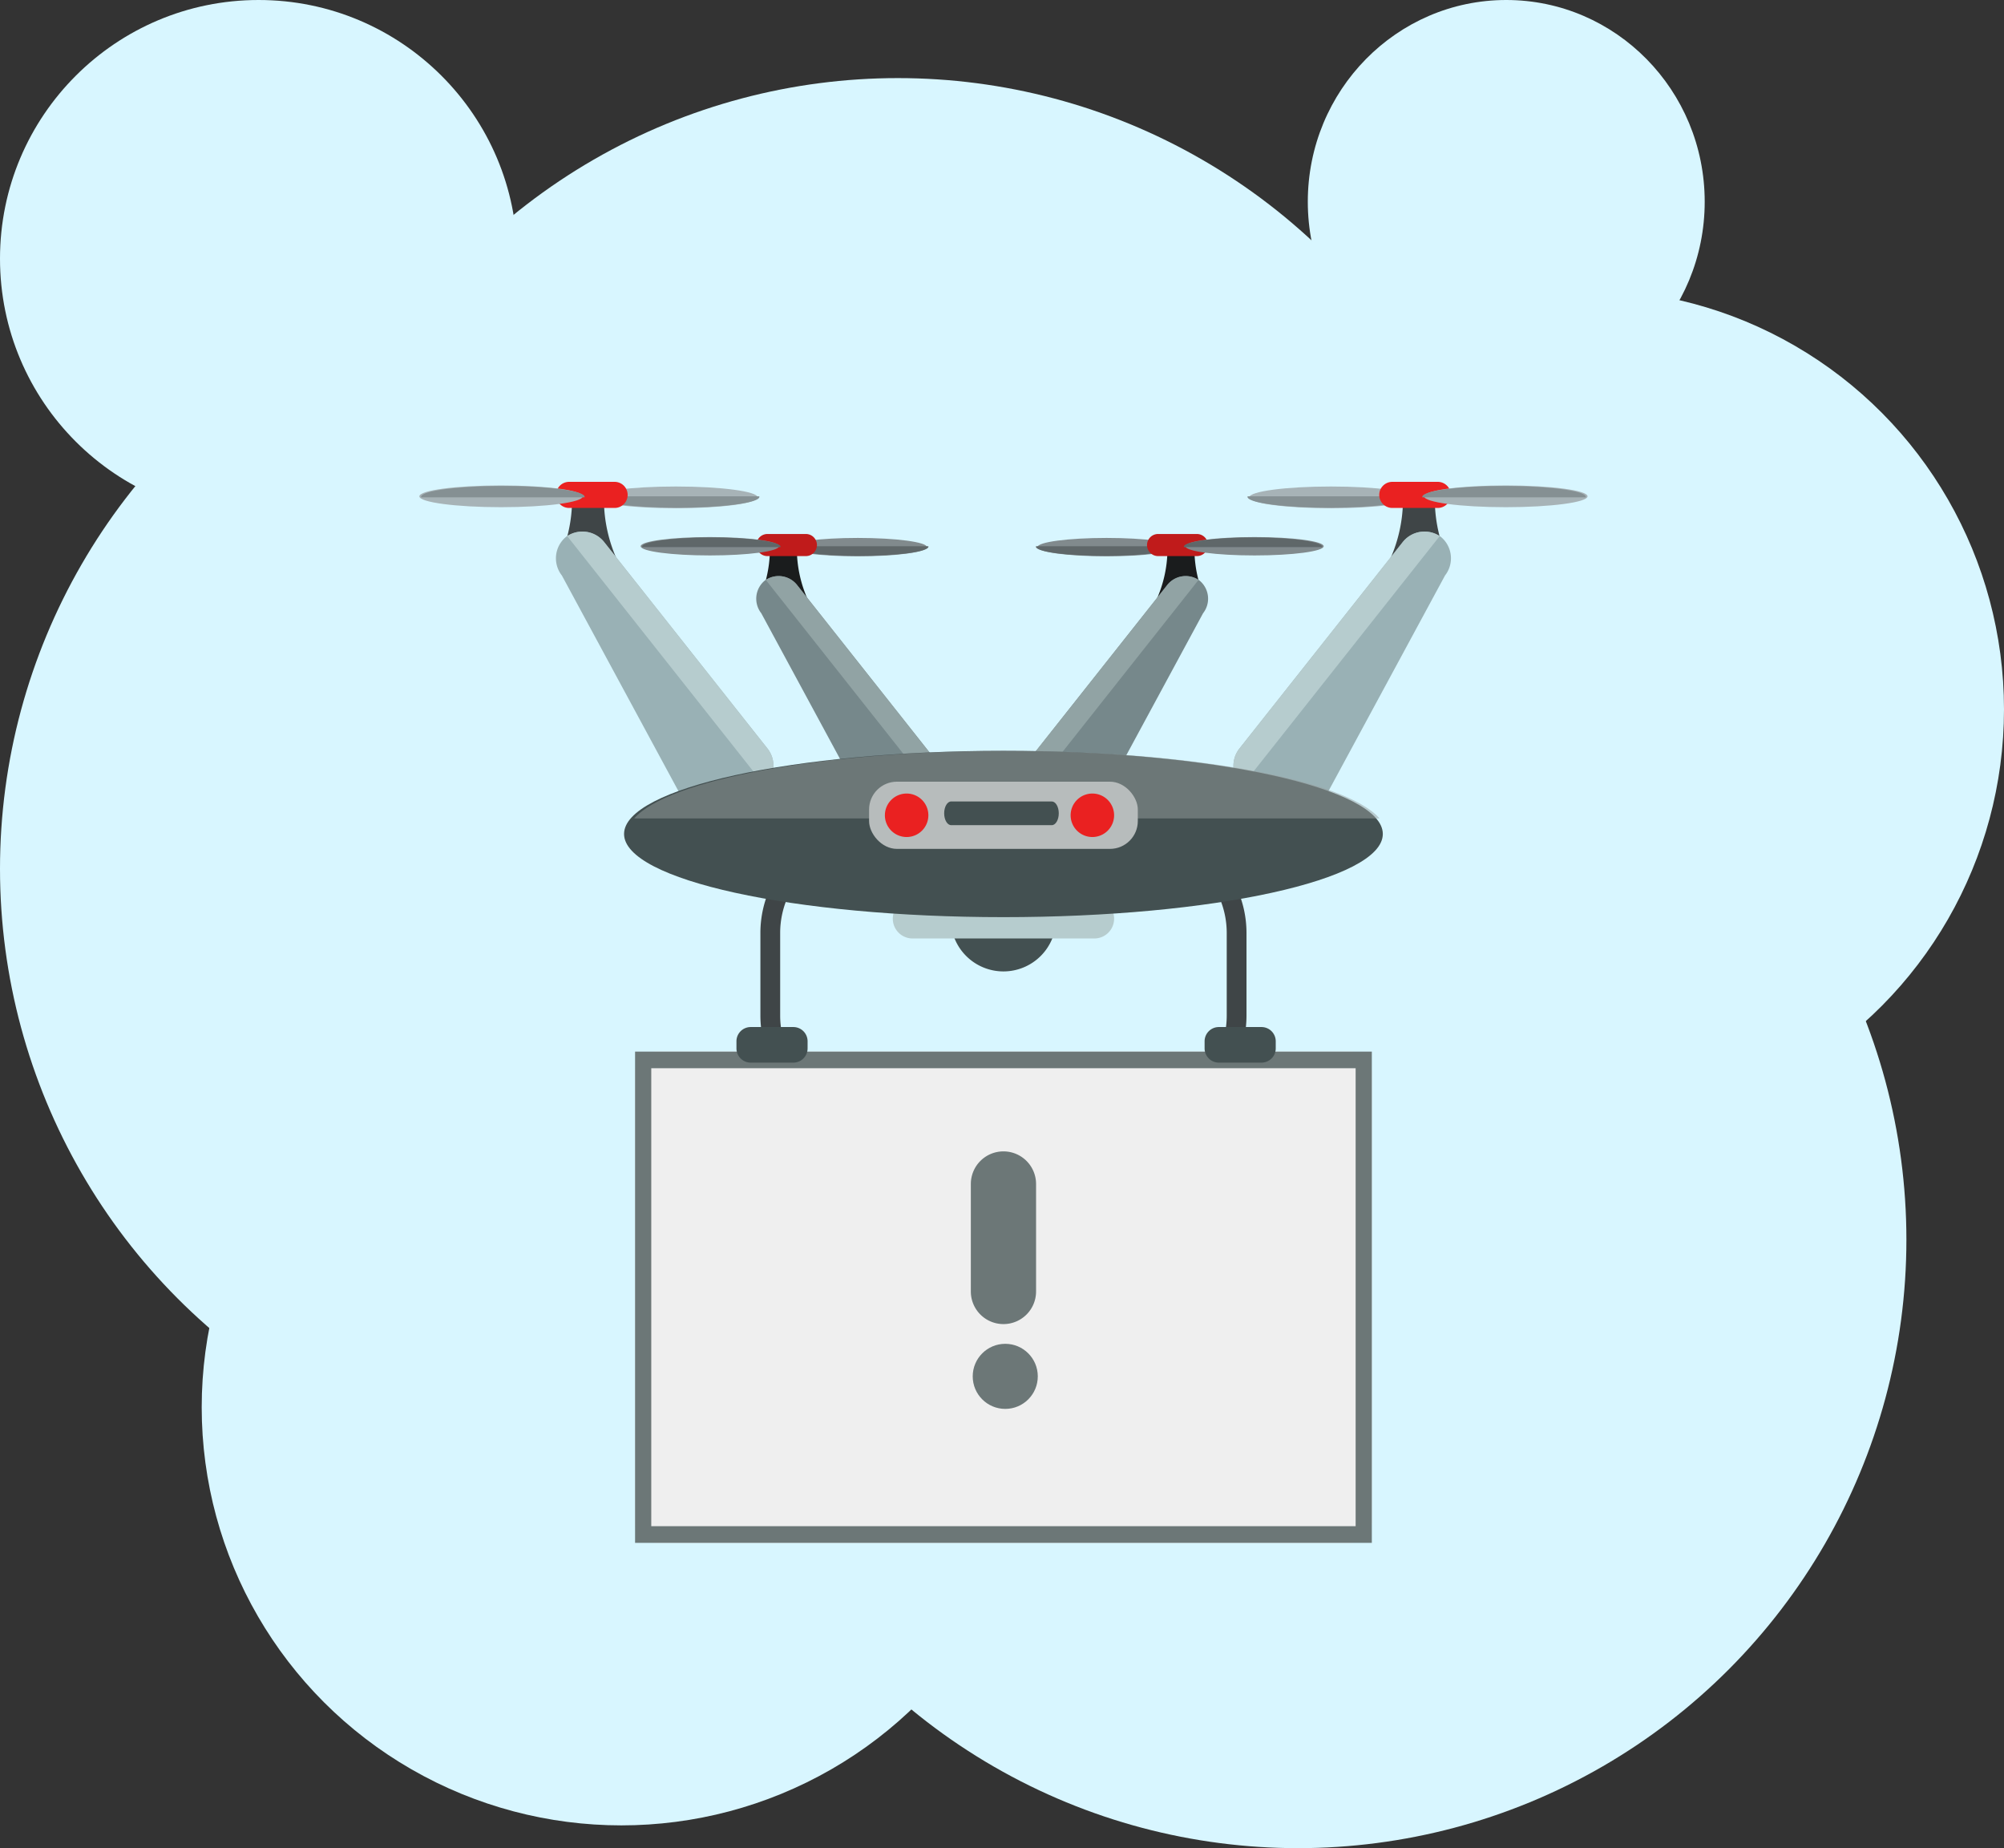 <svg xmlns="http://www.w3.org/2000/svg" xmlns:xlink="http://www.w3.org/1999/xlink" width="616" height="568" viewBox="0 0 616 568">
  <rect x="0" y="0" width="616" height="568" fill="#333333" stroke="none"/>
  <defs>
    <clipPath id="clip-path">
      <rect id="Rectangle_382" data-name="Rectangle 382" width="226.469" height="150.979" fill="none"/>
    </clipPath>
    <clipPath id="clip-path-2">
      <rect id="Rectangle_385" data-name="Rectangle 385" width="229.077" height="20.767" fill="none"/>
    </clipPath>
  </defs>
  <g id="Group_985" data-name="Group 985" transform="translate(-255 -288)">
    <g id="Group_977" data-name="Group 977" transform="translate(255 288)">
      <circle id="Ellipse_61" data-name="Ellipse 61" cx="79.5" cy="79.5" r="79.5" fill="#d8f6ff"/>
      <ellipse id="Ellipse_69" data-name="Ellipse 69" cx="61" cy="62" rx="61" ry="62" transform="translate(402)" fill="#d8f6ff"/>
      <circle id="Ellipse_62" data-name="Ellipse 62" cx="187" cy="187" r="187" transform="translate(89 24)" fill="#d8f6ff"/>
      <circle id="Ellipse_63" data-name="Ellipse 63" cx="187" cy="187" r="187" transform="translate(0 80)" fill="#d8f6ff"/>
      <circle id="Ellipse_64" data-name="Ellipse 64" cx="187" cy="187" r="187" transform="translate(212 194)" fill="#d8f6ff"/>
      <ellipse id="Ellipse_65" data-name="Ellipse 65" cx="128.5" cy="129" rx="128.5" ry="129" transform="translate(359 89)" fill="#d8f6ff"/>
      <ellipse id="Ellipse_66" data-name="Ellipse 66" cx="129" cy="128.5" rx="129" ry="128.5" transform="translate(62 304)" fill="#d8f6ff"/>
    </g>
    <g id="Group_984" data-name="Group 984" transform="translate(370.214 351.626)">
      <circle id="Ellipse_67" data-name="Ellipse 67" cx="193" cy="193" r="193" transform="translate(-0.214 0.374)" fill="#d8f6ff"/>
      <g id="Group_979" data-name="Group 979" transform="translate(79.998 259.564)">
        <g id="Group_978" data-name="Group 978" clip-path="url(#clip-path)">
          <path id="Rectangle_381" data-name="Rectangle 381" d="M6.563,0H219.905a6.563,6.563,0,0,1,6.563,6.563v137.85a6.564,6.564,0,0,1-6.564,6.564H6.564A6.564,6.564,0,0,1,0,144.414V6.563A6.563,6.563,0,0,1,6.563,0Z" fill="#efefef"/>
          <path id="Path_557" data-name="Path 557" d="M384.909,423.978H158.44V273H384.909Zm-221.491-5.118H379.931V278.118H163.417Z" transform="translate(-158.44 -273)" fill="#6c7777"/>
        </g>
      </g>
      <g id="Group_983" data-name="Group 983" transform="translate(13.688 84.462)">
        <path id="Path_558" data-name="Path 558" d="M192.632,272.52a27.248,27.248,0,0,1-.454-4.86V242.15A27.361,27.361,0,0,1,219.51,214.82h1.821v-6.075H219.51A33.444,33.444,0,0,0,186.1,242.15v25.51a32.962,32.962,0,0,0,.373,4.86Z" transform="translate(-81.267 -103.536)" fill="#3f4547"/>
        <path id="Path_559" data-name="Path 559" d="M312.064,242.15v25.51a27.248,27.248,0,0,1-.455,4.86h6.158a33.122,33.122,0,0,0,.372-4.86V242.15a33.444,33.444,0,0,0-33.407-33.405h-1.821v6.075h1.821a27.364,27.364,0,0,1,27.332,27.331" transform="translate(-63.887 -103.536)" fill="#3f4547"/>
        <path id="Rectangle_383" data-name="Rectangle 383" d="M4.377,0H17.489a4.378,4.378,0,0,1,4.378,4.378V6.557a4.377,4.377,0,0,1-4.377,4.377H4.376A4.376,4.376,0,0,1,0,6.558V4.377A4.377,4.377,0,0,1,4.377,0Z" transform="translate(97.472 167.557)" fill="#435051"/>
        <path id="Rectangle_384" data-name="Rectangle 384" d="M4.377,0H17.489a4.378,4.378,0,0,1,4.378,4.378V6.557a4.377,4.377,0,0,1-4.377,4.377H4.376A4.376,4.376,0,0,1,0,6.558V4.377A4.377,4.377,0,0,1,4.377,0Z" transform="translate(241.374 167.557)" fill="#435051"/>
        <path id="Path_560" data-name="Path 560" d="M268.1,235.84a16.2,16.2,0,1,1-16.2-16.2,16.2,16.2,0,0,1,16.2,16.2" transform="translate(-72.361 -101.579)" fill="#435051"/>
        <path id="Path_561" data-name="Path 561" d="M282.556,240.374H226.678a6.073,6.073,0,1,1,0-12.147h55.879a6.073,6.073,0,1,1,0,12.147" transform="translate(-75.073 -100.039)" fill="#b6ccce"/>
        <path id="Path_562" data-name="Path 562" d="M349.815,143.416H368.43a45.315,45.315,0,0,1-4.41-18.766h-9.794a45.306,45.306,0,0,1-4.411,18.766" transform="translate(-51.876 -118.633)" fill="#3f4547"/>
        <path id="Path_563" data-name="Path 563" d="M363.746,124.1c0-1.842-11.249-3.338-25.123-3.338s-25.118,1.5-25.118,3.338,11.247,3.339,25.118,3.339,25.123-1.493,25.123-3.339" transform="translate(-58.395 -119.332)" fill="#a7b3b7"/>
        <path id="Path_564" data-name="Path 564" d="M363.252,123.32a.426.426,0,0,1,.027.16c0,1.845-11.246,3.34-25.116,3.34s-25.123-1.5-25.123-3.34a.549.549,0,0,1,.029-.16Z" transform="translate(-58.478 -118.872)" fill="#859093"/>
        <path id="Path_565" data-name="Path 565" d="M369.382,123.559a4.009,4.009,0,0,0-4.008-4.01H351.33a4.012,4.012,0,0,0,0,8.023h14.043a4.009,4.009,0,0,0,4.008-4.013" transform="translate(-52.324 -119.549)" fill="#ea2121"/>
        <path id="Path_566" data-name="Path 566" d="M359.064,123.828c0,1.845,11.249,3.339,25.12,3.339s25.118-1.494,25.118-3.339-11.247-3.338-25.118-3.338-25.12,1.494-25.12,3.338" transform="translate(-50.216 -119.38)" fill="#a7b3b7"/>
        <path id="Path_567" data-name="Path 567" d="M358.632,124.122a.4.4,0,0,1-.033-.158c0-1.846,11.248-3.337,25.123-3.337s25.123,1.491,25.123,3.337a.5.5,0,0,1-.032.158Z" transform="translate(-50.299 -119.355)" fill="#859093"/>
        <path id="Path_568" data-name="Path 568" d="M335.331,218.286,374.414,146a8.548,8.548,0,0,0-1.4-11.967l.372.293a8.542,8.542,0,0,0-11.965,1.4L311.206,199.2a8.546,8.546,0,0,0,1.393,11.969l10.763,8.513a8.544,8.544,0,0,0,11.969-1.392" transform="translate(-59.136 -117.224)" fill="#99b1b5"/>
        <path id="Path_569" data-name="Path 569" d="M372.779,133.894a8.546,8.546,0,0,0-11.358,1.831L311.206,199.2a8.54,8.54,0,0,0,.83,11.472Z" transform="translate(-59.136 -117.223)" fill="#b6ccce"/>
        <path id="Path_570" data-name="Path 570" d="M151.9,143.416H133.283a45.291,45.291,0,0,0,4.408-18.766h9.8a45.294,45.294,0,0,0,4.41,18.766" transform="translate(-90.749 -118.633)" fill="#3f4547"/>
        <path id="Path_571" data-name="Path 571" d="M142.781,124.1c0-1.842,11.247-3.338,25.122-3.338s25.12,1.5,25.12,3.338-11.247,3.339-25.12,3.339-25.122-1.493-25.122-3.339" transform="translate(-89.044 -119.332)" fill="#a7b3b7"/>
        <path id="Path_572" data-name="Path 572" d="M143.273,123.32a.477.477,0,0,0-.027.16c0,1.845,11.246,3.34,25.118,3.34s25.12-1.5,25.12-3.34a.549.549,0,0,0-.029-.16Z" transform="translate(-88.961 -118.872)" fill="#859093"/>
        <path id="Path_573" data-name="Path 573" d="M132.853,123.559a4.012,4.012,0,0,1,4.012-4.01h14.042a4.012,4.012,0,0,1,0,8.023H136.865a4.012,4.012,0,0,1-4.012-4.013" transform="translate(-90.827 -119.549)" fill="#ea2121"/>
        <path id="Path_574" data-name="Path 574" d="M147.463,123.828c0,1.845-11.249,3.339-25.12,3.339s-25.119-1.494-25.119-3.339,11.248-3.338,25.119-3.338,25.12,1.494,25.12,3.338" transform="translate(-97.223 -119.38)" fill="#a7b3b7"/>
        <path id="Path_575" data-name="Path 575" d="M147.9,124.122a.418.418,0,0,0,.031-.158c0-1.846-11.247-3.337-25.123-3.337s-25.122,1.491-25.122,3.337a.446.446,0,0,0,.033.158Z" transform="translate(-97.14 -119.355)" fill="#859093"/>
        <path id="Path_576" data-name="Path 576" d="M173.726,218.286,134.643,146a8.543,8.543,0,0,1,1.4-11.967l-.373.293a8.544,8.544,0,0,1,11.966,1.4L197.852,199.2a8.545,8.545,0,0,1-1.4,11.969l-10.764,8.513a8.541,8.541,0,0,1-11.966-1.392" transform="translate(-90.833 -117.224)" fill="#99b1b5"/>
        <path id="Path_577" data-name="Path 577" d="M135.751,133.894a8.548,8.548,0,0,1,11.359,1.831L197.325,199.2a8.544,8.544,0,0,1-.83,11.472Z" transform="translate(-90.306 -117.223)" fill="#b6ccce"/>
        <path id="Path_578" data-name="Path 578" d="M201.168,153.337H185.415a38.358,38.358,0,0,0,3.73-15.886h8.291a38.317,38.317,0,0,0,3.732,15.886" transform="translate(-81.39 -116.335)" fill="#1a1c1d"/>
        <path id="Path_579" data-name="Path 579" d="M193.453,136.987c0-1.561,9.516-2.826,21.259-2.826s21.261,1.266,21.261,2.826-9.52,2.825-21.261,2.825-21.259-1.266-21.259-2.825" transform="translate(-79.947 -116.926)" fill="#818a8d"/>
        <path id="Path_580" data-name="Path 580" d="M193.868,136.328a.373.373,0,0,0-.021.134c0,1.561,9.516,2.826,21.257,2.826s21.259-1.266,21.259-2.826a.436.436,0,0,0-.024-.134Z" transform="translate(-79.877 -116.537)" fill="#5f6769"/>
        <path id="Path_581" data-name="Path 581" d="M185.051,136.531a3.393,3.393,0,0,1,3.393-3.394h11.886a3.395,3.395,0,0,1,0,6.789H188.444a3.4,3.4,0,0,1-3.393-3.4" transform="translate(-81.456 -117.11)" fill="#c01b1b"/>
        <path id="Path_582" data-name="Path 582" d="M197.413,136.758c0,1.559-9.52,2.826-21.26,2.826s-21.259-1.267-21.259-2.826,9.519-2.826,21.259-2.826,21.26,1.266,21.26,2.826" transform="translate(-86.869 -116.967)" fill="#818a8d"/>
        <path id="Path_583" data-name="Path 583" d="M197.781,137.008a.373.373,0,0,0,.027-.137c0-1.561-9.52-2.824-21.264-2.824s-21.257,1.263-21.257,2.824a.4.4,0,0,0,.027.137Z" transform="translate(-86.799 -116.946)" fill="#5f6769"/>
        <path id="Path_584" data-name="Path 584" d="M219.643,216.7l-33.079-61.175a7.235,7.235,0,0,1,1.182-10.129l-.316.249a7.233,7.233,0,0,1,10.13,1.183l42.5,53.718a7.232,7.232,0,0,1-1.18,10.127l-9.111,7.206a7.224,7.224,0,0,1-10.126-1.18" transform="translate(-81.462 -115.142)" fill="#76888b"/>
        <path id="Path_585" data-name="Path 585" d="M187.5,145.276a7.228,7.228,0,0,1,9.61,1.55l42.5,53.718a7.235,7.235,0,0,1-.7,9.709Z" transform="translate(-81.015 -115.142)" fill="#91a3a4"/>
        <path id="Path_586" data-name="Path 586" d="M289.016,153.337h15.756a38.36,38.36,0,0,1-3.732-15.886h-8.29a38.342,38.342,0,0,1-3.734,15.886" transform="translate(-62.791 -116.335)" fill="#1a1c1d"/>
        <path id="Path_587" data-name="Path 587" d="M300.808,136.987c0-1.561-9.52-2.826-21.262-2.826s-21.26,1.266-21.26,2.826,9.518,2.825,21.26,2.825,21.262-1.266,21.262-2.825" transform="translate(-68.308 -116.926)" fill="#818a8d"/>
        <path id="Path_588" data-name="Path 588" d="M300.389,136.328a.351.351,0,0,1,.024.134c0,1.561-9.515,2.826-21.256,2.826s-21.261-1.266-21.261-2.826a.472.472,0,0,1,.024-.134Z" transform="translate(-68.378 -116.537)" fill="#5f6769"/>
        <path id="Path_589" data-name="Path 589" d="M305.578,136.531a3.393,3.393,0,0,0-3.393-3.394H290.3a3.395,3.395,0,1,0,0,6.789h11.884a3.4,3.4,0,0,0,3.393-3.4" transform="translate(-63.17 -117.11)" fill="#c01b1b"/>
        <path id="Path_590" data-name="Path 590" d="M296.847,136.758c0,1.559,9.518,2.826,21.256,2.826s21.26-1.267,21.26-2.826-9.519-2.826-21.26-2.826-21.256,1.266-21.256,2.826" transform="translate(-61.385 -116.967)" fill="#818a8d"/>
        <path id="Path_591" data-name="Path 591" d="M296.479,137.008a.33.33,0,0,1-.027-.137c0-1.561,9.516-2.824,21.261-2.824s21.261,1.263,21.261,2.824a.4.4,0,0,1-.027.137Z" transform="translate(-61.456 -116.946)" fill="#5f6769"/>
        <path id="Path_592" data-name="Path 592" d="M276.76,216.7l33.076-61.175a7.235,7.235,0,0,0-1.181-10.129l.314.249a7.229,7.229,0,0,0-10.126,1.183l-42.5,53.718a7.231,7.231,0,0,0,1.182,10.127l9.111,7.206a7.227,7.227,0,0,0,10.129-1.18" transform="translate(-68.935 -115.142)" fill="#76888b"/>
        <path id="Path_593" data-name="Path 593" d="M308.452,145.276a7.228,7.228,0,0,0-9.61,1.55l-42.5,53.718a7.232,7.232,0,0,0,.705,9.709Z" transform="translate(-68.935 -115.142)" fill="#91a3a4"/>
        <path id="Path_594" data-name="Path 594" d="M383.8,215.188c0,14.118-52.208,25.56-116.616,25.56s-116.615-11.443-116.615-25.56,52.211-25.559,116.615-25.559S383.8,201.074,383.8,215.188" transform="translate(-87.645 -106.968)" fill="#435051"/>
        <g id="Group_982" data-name="Group 982" transform="translate(66.049 82.662)" opacity="0.5">
          <g id="Group_981" data-name="Group 981">
            <g id="Group_980" data-name="Group 980" clip-path="url(#clip-path-2)">
              <path id="Path_595" data-name="Path 595" d="M382.3,210.4c-10.237-11.826-57.608-20.768-114.539-20.768s-104.3,8.942-114.538,20.768Z" transform="translate(-153.22 -189.629)" fill="#959e9e"/>
            </g>
          </g>
        </g>
        <rect id="Rectangle_386" data-name="Rectangle 386" width="82.603" height="20.651" rx="8.551" transform="translate(138.242 92.151)" fill="#b7bcbc"/>
        <path id="Path_596" data-name="Path 596" d="M231.906,207.445a6.681,6.681,0,1,1-6.68-6.682,6.68,6.68,0,0,1,6.68,6.682" transform="translate(-75.443 -104.969)" fill="#ea2121"/>
        <path id="Path_597" data-name="Path 597" d="M280.31,207.445a6.681,6.681,0,1,1-6.682-6.682,6.682,6.682,0,0,1,6.682,6.682" transform="translate(-66.753 -104.969)" fill="#ea2121"/>
        <path id="Path_598" data-name="Path 598" d="M269.219,206.468c0,2.012-.964,3.645-2.156,3.645H236.147c-1.19,0-2.155-1.632-2.155-3.645s.965-3.645,2.155-3.645h30.915c1.193,0,2.156,1.632,2.156,3.645" transform="translate(-72.669 -104.599)" fill="#435051"/>
      </g>
      <path id="Path_599" data-name="Path 599" d="M10.026,0h0A10.026,10.026,0,0,1,20.052,10.026V43.053A10.026,10.026,0,0,1,10.026,53.079h0A10.026,10.026,0,0,1,0,43.053V10.026A10.026,10.026,0,0,1,10.026,0Z" transform="translate(183.206 290.232)" fill="#6c7777"/>
      <circle id="Ellipse_68" data-name="Ellipse 68" cx="10" cy="10" r="10" transform="translate(183.786 349.374)" fill="#6c7777"/>
    </g>
  </g>
</svg>
